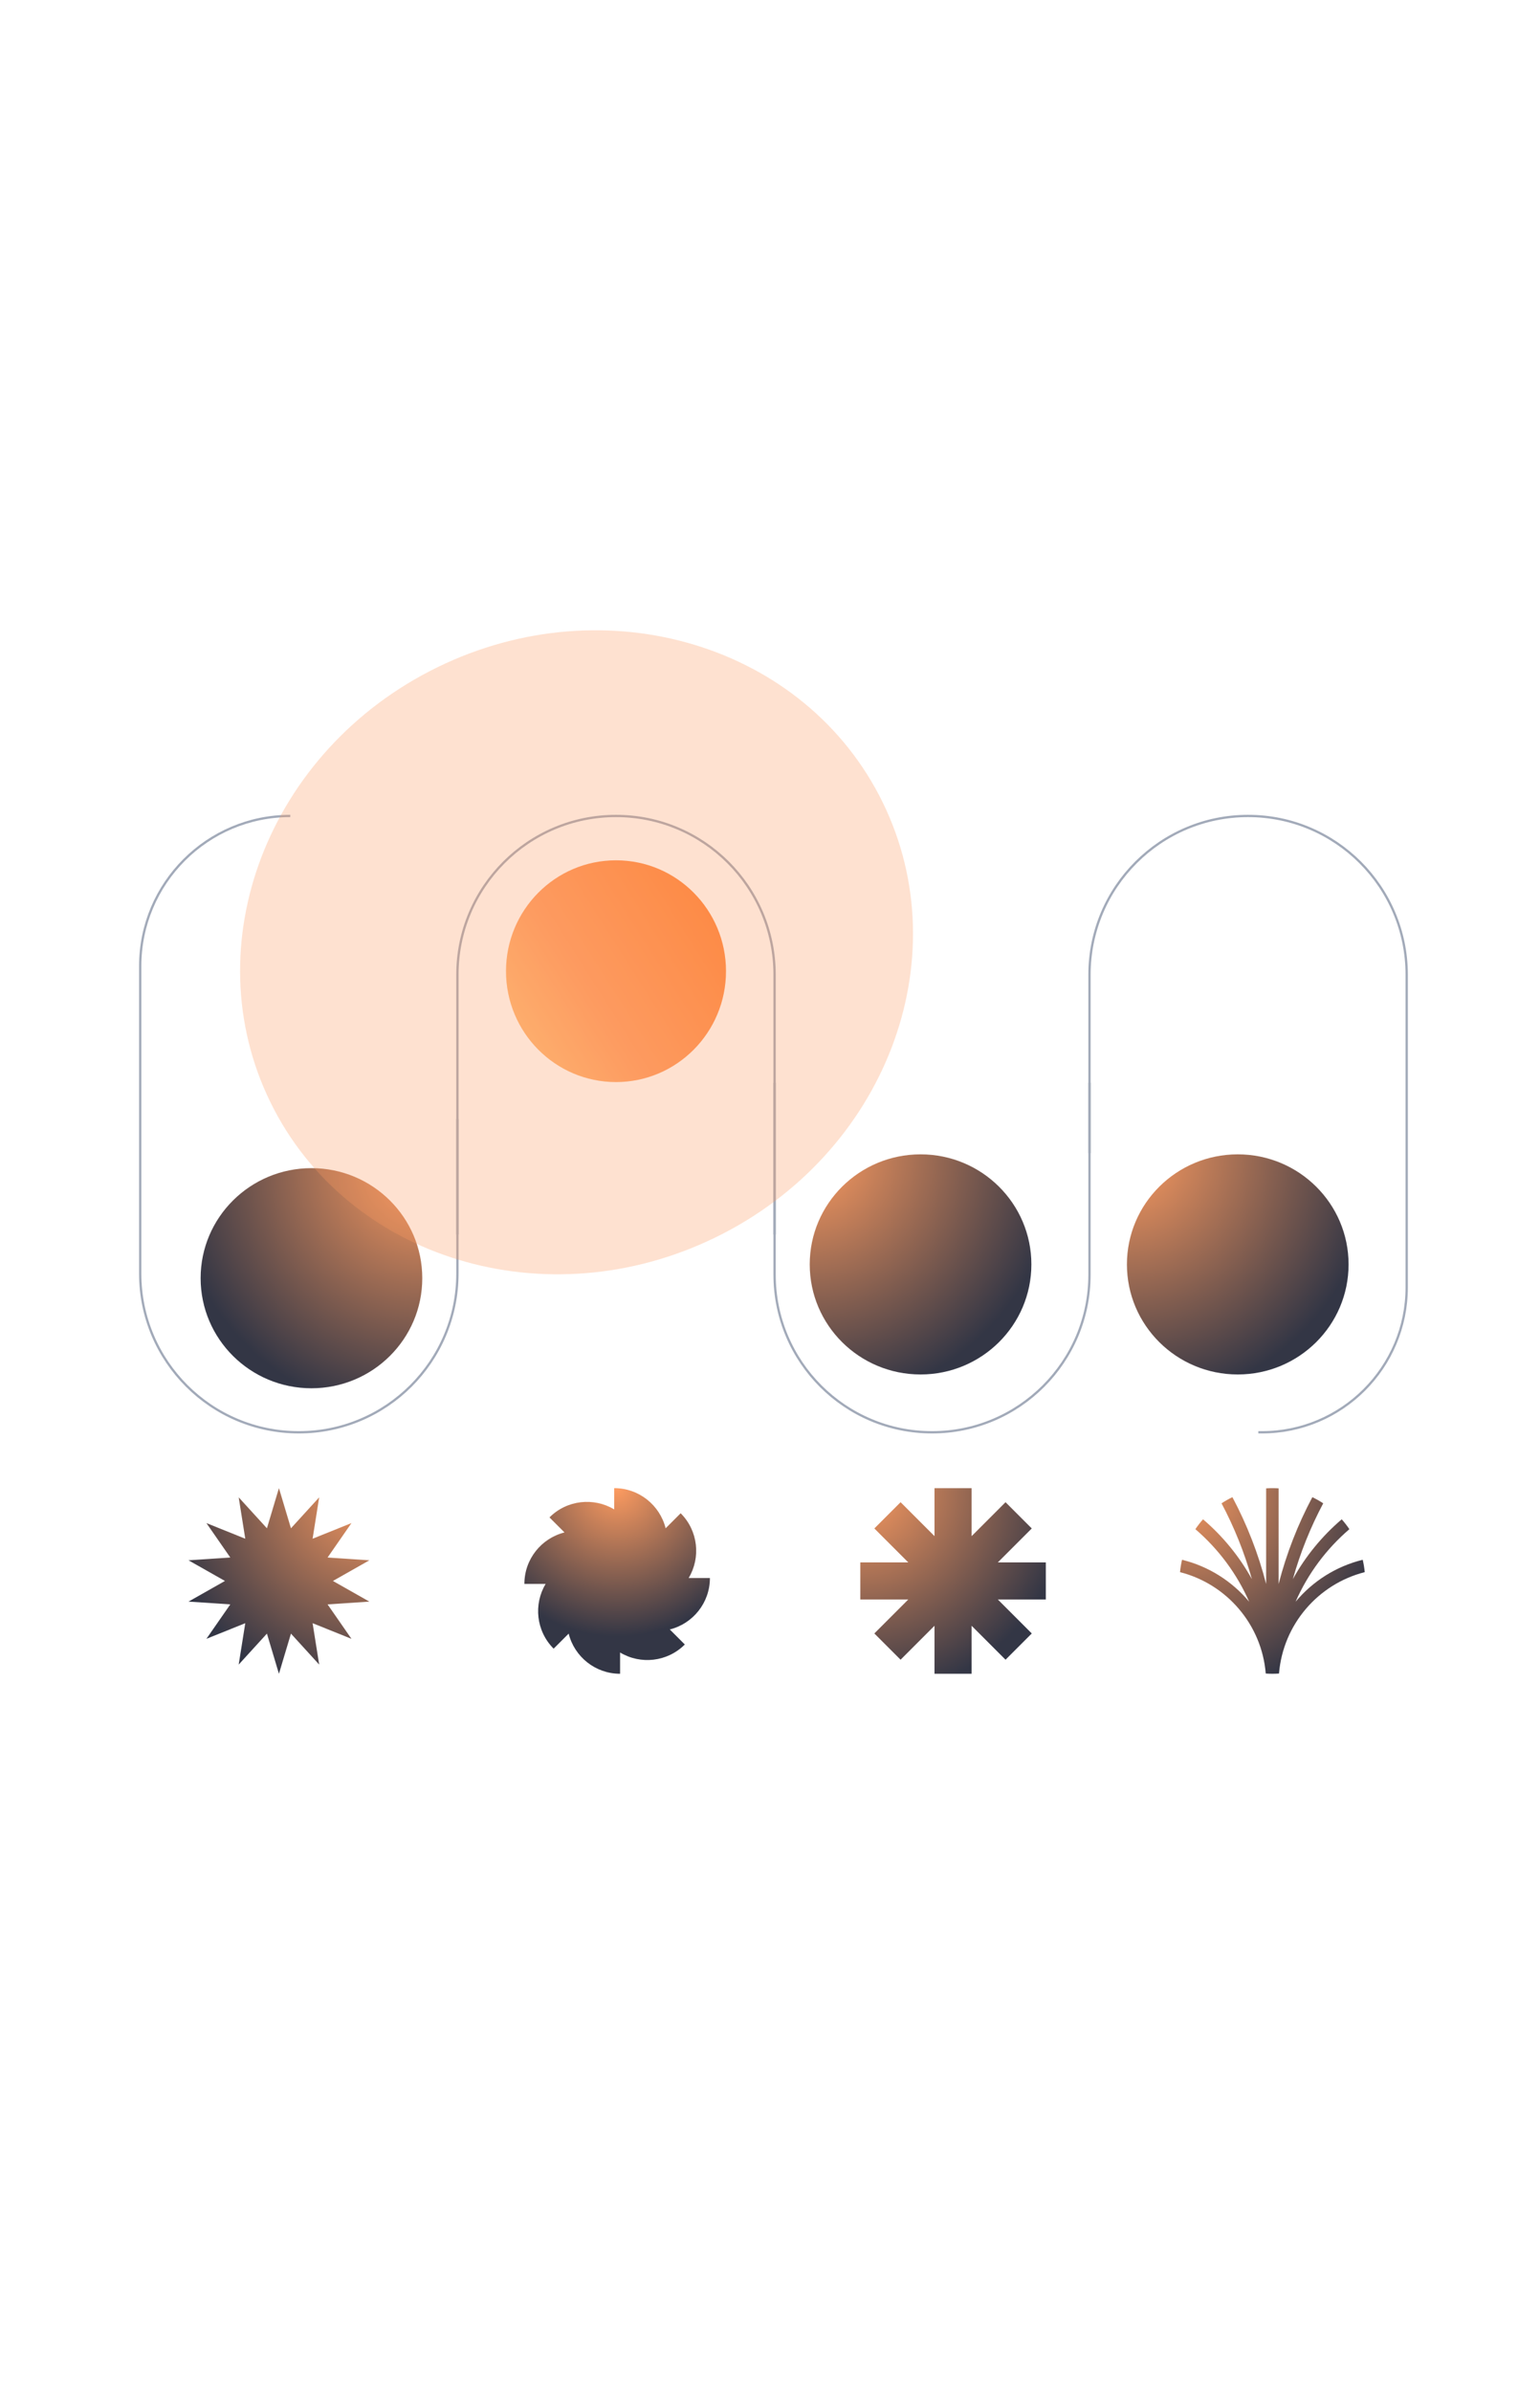 <svg width="670" height="1040" viewBox="0 0 670 1040" fill="none" xmlns="http://www.w3.org/2000/svg">
<g clip-path="url(#clip0_257_1370)">
<g filter="url(#filter0_i_257_1370)">
<path d="M177.715 555.801C177.715 582.231 156.128 603.658 129.5 603.658C102.872 603.658 81.286 582.231 81.286 555.801C81.286 529.37 102.872 507.943 129.5 507.943C156.128 507.943 177.715 529.37 177.715 555.801Z" fill="url(#paint0_radial_257_1370)"/>
</g>
<g filter="url(#filter1_i_257_1370)">
<path d="M454.715 555.801C454.715 582.231 433.128 603.658 406.5 603.658C379.872 603.658 358.286 582.231 358.286 555.801C358.286 529.37 379.872 507.943 406.5 507.943C433.128 507.943 454.715 529.37 454.715 555.801Z" fill="url(#paint1_radial_257_1370)"/>
</g>
<g filter="url(#filter2_dddddd_257_1370)">
<path d="M268 374.086C294.43 374.086 315.857 395.672 315.857 422.3C315.857 448.928 294.43 470.515 268 470.515C241.569 470.515 220.143 448.928 220.143 422.3C220.143 395.672 241.569 374.086 268 374.086Z" fill="url(#paint2_linear_257_1370)"/>
</g>
<g filter="url(#filter3_i_257_1370)">
<path d="M592.715 555.801C592.715 582.231 571.128 603.658 544.5 603.658C517.872 603.658 496.286 582.231 496.286 555.801C496.286 529.37 517.872 507.943 544.5 507.943C571.128 507.943 592.715 529.37 592.715 555.801Z" fill="url(#paint3_radial_257_1370)"/>
</g>
<path d="M199 536.801V423.801C199 385.693 229.892 354.801 268 354.801V354.801C306.108 354.801 337 385.693 337 423.801V536.801" stroke="#A2AAB9"/>
<path d="M337 470.801V554.301C337 592.132 367.668 622.801 405.5 622.801V622.801C443.332 622.801 474 592.132 474 554.301V470.801" stroke="#A2AAB9"/>
<path d="M474 501.386V423.801C474 385.693 504.892 354.801 543 354.801V354.801C581.108 354.801 612 385.693 612 423.801V559.801C612 594.595 583.794 622.801 549 622.801H547.452" stroke="#A2AAB9"/>
<path d="M199 486.58V553.801C199 591.908 168.108 622.801 130 622.801V622.801C91.892 622.801 61 591.908 61 553.801V420.091C61 384.032 90.231 354.801 126.29 354.801V354.801" stroke="#A2AAB9"/>
<g opacity="0.3" filter="url(#filter4_f_257_1370)">
<path d="M117.645 479.285C84.152 410.867 116.631 326.211 190.19 290.202C263.748 254.192 350.531 280.464 384.024 348.883C417.517 417.301 385.038 501.956 311.479 537.966C237.92 573.975 151.138 547.703 117.645 479.285Z" fill="#FD9B60"/>
</g>
<g filter="url(#filter5_i_257_1370)">
<path fill-rule="evenodd" clip-rule="evenodd" d="M289.593 656.396C287.088 646.37 278.02 638.943 267.218 638.943V648.188C258.358 642.871 246.695 644.031 239.057 651.669L245.595 658.207C235.569 660.712 228.143 669.78 228.143 680.582H237.389C232.071 689.442 233.231 701.105 240.869 708.743L247.407 702.206C249.912 712.231 258.979 719.658 269.781 719.658V710.411C278.641 715.729 290.304 714.569 297.942 706.931L291.405 700.394C301.431 697.888 308.857 688.821 308.857 678.019H299.611C304.929 669.159 303.769 657.496 296.131 649.858L289.593 656.396Z" fill="url(#paint4_radial_257_1370)"/>
</g>
<g filter="url(#filter6_i_257_1370)">
<path fill-rule="evenodd" clip-rule="evenodd" d="M387.014 687.371L372.255 702.13L383.67 713.545L398.428 698.787V719.658H414.571V698.786L429.329 713.544L440.744 702.129L425.986 687.371H446.857V671.229H425.986L440.743 656.471L429.329 645.056L414.571 659.815V638.943L398.428 638.943V659.813L383.67 645.056L372.255 656.471L387.013 671.229H366.143V687.371H387.014Z" fill="url(#paint5_radial_257_1370)"/>
</g>
<g filter="url(#filter7_i_257_1370)">
<path fill-rule="evenodd" clip-rule="evenodd" d="M515.255 652.494C523.811 659.788 531.036 668.597 536.516 678.506C533.274 666.962 528.821 655.925 523.303 645.541C524.813 644.55 526.392 643.657 528.034 642.872C534.333 654.703 539.292 667.355 542.709 680.626V639.033C543.606 638.974 544.512 638.943 545.424 638.943C546.336 638.943 547.241 638.974 548.137 639.033V680.63C551.554 667.357 556.514 654.703 562.814 642.872C564.455 643.657 566.035 644.549 567.544 645.54C562.026 655.925 557.573 666.962 554.332 678.506C559.811 668.597 567.036 659.788 575.593 652.494C576.796 653.847 577.909 655.282 578.924 656.788C568.929 665.357 560.877 676.126 555.518 688.344C562.943 679.454 573.113 672.936 584.726 670.094C585.135 671.846 585.43 673.641 585.602 675.472C565.359 680.614 550.068 698.168 548.308 719.556C547.355 719.623 546.394 719.658 545.424 719.658C544.454 719.658 543.492 719.623 542.539 719.556C540.779 698.168 525.489 680.615 505.246 675.472C505.418 673.641 505.713 671.846 506.122 670.095C517.734 672.937 527.905 679.454 535.33 688.344C529.971 676.126 521.918 665.357 511.924 656.789C512.938 655.282 514.052 653.848 515.255 652.494Z" fill="url(#paint6_radial_257_1370)"/>
</g>
<g filter="url(#filter8_i_257_1370)">
<path d="M129.5 638.943L134.726 656.402L147.01 642.94L144.144 660.937L161.052 654.138L150.662 669.11L168.845 670.32L152.988 679.301L168.845 688.281L150.662 689.492L161.052 704.463L144.144 697.664L147.01 715.661L134.726 702.199L129.5 719.658L124.273 702.199L111.989 715.661L114.855 697.664L97.947 704.463L108.338 689.492L90.154 688.281L106.012 679.301L90.154 670.32L108.338 669.11L97.947 654.138L114.855 660.937L111.989 642.94L124.273 656.402L129.5 638.943Z" fill="url(#paint7_radial_257_1370)"/>
</g>
</g>
<defs>
<filter id="filter0_i_257_1370" x="81.286" y="507.943" width="102.429" height="95.714" filterUnits="userSpaceOnUse" color-interpolation-filters="sRGB">
<feFlood flood-opacity="0" result="BackgroundImageFix"/>
<feBlend mode="normal" in="SourceGraphic" in2="BackgroundImageFix" result="shape"/>
<feColorMatrix in="SourceAlpha" type="matrix" values="0 0 0 0 0 0 0 0 0 0 0 0 0 0 0 0 0 0 127 0" result="hardAlpha"/>
<feOffset dx="6"/>
<feGaussianBlur stdDeviation="6"/>
<feComposite in2="hardAlpha" operator="arithmetic" k2="-1" k3="1"/>
<feColorMatrix type="matrix" values="0 0 0 0 0.992 0 0 0 0 0.608 0 0 0 0 0.376 0 0 0 0.3 0"/>
<feBlend mode="normal" in2="shape" result="effect1_innerShadow_257_1370"/>
</filter>
<filter id="filter1_i_257_1370" x="352.286" y="501.943" width="102.429" height="101.714" filterUnits="userSpaceOnUse" color-interpolation-filters="sRGB">
<feFlood flood-opacity="0" result="BackgroundImageFix"/>
<feBlend mode="normal" in="SourceGraphic" in2="BackgroundImageFix" result="shape"/>
<feColorMatrix in="SourceAlpha" type="matrix" values="0 0 0 0 0 0 0 0 0 0 0 0 0 0 0 0 0 0 127 0" result="hardAlpha"/>
<feOffset dx="-6" dy="-6"/>
<feGaussianBlur stdDeviation="6"/>
<feComposite in2="hardAlpha" operator="arithmetic" k2="-1" k3="1"/>
<feColorMatrix type="matrix" values="0 0 0 0 0.992 0 0 0 0 0.608 0 0 0 0 0.376 0 0 0 0.3 0"/>
<feBlend mode="normal" in2="shape" result="effect1_innerShadow_257_1370"/>
</filter>
<filter id="filter2_dddddd_257_1370" x="197.597" y="351.541" width="140.804" height="141.519" filterUnits="userSpaceOnUse" color-interpolation-filters="sRGB">
<feFlood flood-opacity="0" result="BackgroundImageFix"/>
<feColorMatrix in="SourceAlpha" type="matrix" values="0 0 0 0 0 0 0 0 0 0 0 0 0 0 0 0 0 0 127 0" result="hardAlpha"/>
<feOffset/>
<feGaussianBlur stdDeviation="0.268"/>
<feColorMatrix type="matrix" values="0 0 0 0 0.996 0 0 0 0 0.682 0 0 0 0 0.427 0 0 0 0.16 0"/>
<feBlend mode="normal" in2="BackgroundImageFix" result="effect1_dropShadow_257_1370"/>
<feColorMatrix in="SourceAlpha" type="matrix" values="0 0 0 0 0 0 0 0 0 0 0 0 0 0 0 0 0 0 127 0" result="hardAlpha"/>
<feOffset/>
<feGaussianBlur stdDeviation="0.537"/>
<feColorMatrix type="matrix" values="0 0 0 0 0.996 0 0 0 0 0.682 0 0 0 0 0.427 0 0 0 0.16 0"/>
<feBlend mode="normal" in2="effect1_dropShadow_257_1370" result="effect2_dropShadow_257_1370"/>
<feColorMatrix in="SourceAlpha" type="matrix" values="0 0 0 0 0 0 0 0 0 0 0 0 0 0 0 0 0 0 127 0" result="hardAlpha"/>
<feOffset/>
<feGaussianBlur stdDeviation="1.879"/>
<feColorMatrix type="matrix" values="0 0 0 0 0.996 0 0 0 0 0.682 0 0 0 0 0.427 0 0 0 0.16 0"/>
<feBlend mode="normal" in2="effect2_dropShadow_257_1370" result="effect3_dropShadow_257_1370"/>
<feColorMatrix in="SourceAlpha" type="matrix" values="0 0 0 0 0 0 0 0 0 0 0 0 0 0 0 0 0 0 127 0" result="hardAlpha"/>
<feOffset/>
<feGaussianBlur stdDeviation="3.758"/>
<feColorMatrix type="matrix" values="0 0 0 0 0.996 0 0 0 0 0.682 0 0 0 0 0.427 0 0 0 0.16 0"/>
<feBlend mode="normal" in2="effect3_dropShadow_257_1370" result="effect4_dropShadow_257_1370"/>
<feColorMatrix in="SourceAlpha" type="matrix" values="0 0 0 0 0 0 0 0 0 0 0 0 0 0 0 0 0 0 127 0" result="hardAlpha"/>
<feOffset/>
<feGaussianBlur stdDeviation="6.442"/>
<feColorMatrix type="matrix" values="0 0 0 0 0.996 0 0 0 0 0.682 0 0 0 0 0.427 0 0 0 0.16 0"/>
<feBlend mode="normal" in2="effect4_dropShadow_257_1370" result="effect5_dropShadow_257_1370"/>
<feColorMatrix in="SourceAlpha" type="matrix" values="0 0 0 0 0 0 0 0 0 0 0 0 0 0 0 0 0 0 127 0" result="hardAlpha"/>
<feOffset/>
<feGaussianBlur stdDeviation="11.273"/>
<feColorMatrix type="matrix" values="0 0 0 0 0.996 0 0 0 0 0.682 0 0 0 0 0.427 0 0 0 0.16 0"/>
<feBlend mode="normal" in2="effect5_dropShadow_257_1370" result="effect6_dropShadow_257_1370"/>
<feBlend mode="normal" in="SourceGraphic" in2="effect6_dropShadow_257_1370" result="shape"/>
</filter>
<filter id="filter3_i_257_1370" x="490.286" y="501.943" width="102.429" height="101.714" filterUnits="userSpaceOnUse" color-interpolation-filters="sRGB">
<feFlood flood-opacity="0" result="BackgroundImageFix"/>
<feBlend mode="normal" in="SourceGraphic" in2="BackgroundImageFix" result="shape"/>
<feColorMatrix in="SourceAlpha" type="matrix" values="0 0 0 0 0 0 0 0 0 0 0 0 0 0 0 0 0 0 127 0" result="hardAlpha"/>
<feOffset dx="-6" dy="-6"/>
<feGaussianBlur stdDeviation="6"/>
<feComposite in2="hardAlpha" operator="arithmetic" k2="-1" k3="1"/>
<feColorMatrix type="matrix" values="0 0 0 0 0.992 0 0 0 0 0.608 0 0 0 0 0.376 0 0 0 0.3 0"/>
<feBlend mode="normal" in2="shape" result="effect1_innerShadow_257_1370"/>
</filter>
<filter id="filter4_f_257_1370" x="-9.548" y="160.062" width="520.765" height="508.042" filterUnits="userSpaceOnUse" color-interpolation-filters="sRGB">
<feFlood flood-opacity="0" result="BackgroundImageFix"/>
<feBlend mode="normal" in="SourceGraphic" in2="BackgroundImageFix" result="shape"/>
<feGaussianBlur stdDeviation="57" result="effect1_foregroundBlur_257_1370"/>
</filter>
<filter id="filter5_i_257_1370" x="212" y="622.801" width="113" height="121.143" filterUnits="userSpaceOnUse" color-interpolation-filters="sRGB">
<feFlood flood-opacity="0" result="BackgroundImageFix"/>
<feBlend mode="normal" in="SourceGraphic" in2="BackgroundImageFix" result="shape"/>
<feColorMatrix in="SourceAlpha" type="matrix" values="0 0 0 0 0 0 0 0 0 0 0 0 0 0 0 0 0 0 127 0" result="hardAlpha"/>
<feOffset dy="8.143"/>
<feGaussianBlur stdDeviation="8.143"/>
<feComposite in2="hardAlpha" operator="arithmetic" k2="-1" k3="1"/>
<feColorMatrix type="matrix" values="0 0 0 0 0.992 0 0 0 0 0.608 0 0 0 0 0.376 0 0 0 1 0"/>
<feBlend mode="normal" in2="shape" result="effect1_innerShadow_257_1370"/>
</filter>
<filter id="filter6_i_257_1370" x="350" y="622.801" width="121.143" height="121.143" filterUnits="userSpaceOnUse" color-interpolation-filters="sRGB">
<feFlood flood-opacity="0" result="BackgroundImageFix"/>
<feBlend mode="normal" in="SourceGraphic" in2="BackgroundImageFix" result="shape"/>
<feColorMatrix in="SourceAlpha" type="matrix" values="0 0 0 0 0 0 0 0 0 0 0 0 0 0 0 0 0 0 127 0" result="hardAlpha"/>
<feOffset dx="8.143" dy="8.143"/>
<feGaussianBlur stdDeviation="8.143"/>
<feComposite in2="hardAlpha" operator="arithmetic" k2="-1" k3="1"/>
<feColorMatrix type="matrix" values="0 0 0 0 0.992 0 0 0 0 0.608 0 0 0 0 0.376 0 0 0 1 0"/>
<feBlend mode="normal" in2="shape" result="effect1_innerShadow_257_1370"/>
</filter>
<filter id="filter7_i_257_1370" x="489" y="622.801" width="121.143" height="121.143" filterUnits="userSpaceOnUse" color-interpolation-filters="sRGB">
<feFlood flood-opacity="0" result="BackgroundImageFix"/>
<feBlend mode="normal" in="SourceGraphic" in2="BackgroundImageFix" result="shape"/>
<feColorMatrix in="SourceAlpha" type="matrix" values="0 0 0 0 0 0 0 0 0 0 0 0 0 0 0 0 0 0 127 0" result="hardAlpha"/>
<feOffset dx="8.143" dy="8.143"/>
<feGaussianBlur stdDeviation="8.143"/>
<feComposite in2="hardAlpha" operator="arithmetic" k2="-1" k3="1"/>
<feColorMatrix type="matrix" values="0 0 0 0 0.992 0 0 0 0 0.608 0 0 0 0 0.376 0 0 0 1 0"/>
<feBlend mode="normal" in2="shape" result="effect1_innerShadow_257_1370"/>
</filter>
<filter id="filter8_i_257_1370" x="64.857" y="622.801" width="121.143" height="121.143" filterUnits="userSpaceOnUse" color-interpolation-filters="sRGB">
<feFlood flood-opacity="0" result="BackgroundImageFix"/>
<feBlend mode="normal" in="SourceGraphic" in2="BackgroundImageFix" result="shape"/>
<feColorMatrix in="SourceAlpha" type="matrix" values="0 0 0 0 0 0 0 0 0 0 0 0 0 0 0 0 0 0 127 0" result="hardAlpha"/>
<feOffset dx="-8.143" dy="8.143"/>
<feGaussianBlur stdDeviation="8.143"/>
<feComposite in2="hardAlpha" operator="arithmetic" k2="-1" k3="1"/>
<feColorMatrix type="matrix" values="0 0 0 0 0.992 0 0 0 0 0.608 0 0 0 0 0.376 0 0 0 1 0"/>
<feBlend mode="normal" in2="shape" result="effect1_innerShadow_257_1370"/>
</filter>
<radialGradient id="paint0_radial_257_1370" cx="0" cy="0" r="1" gradientUnits="userSpaceOnUse" gradientTransform="translate(177.715 507.943) rotate(135.213) scale(135.866 135.863)">
<stop stop-color="#FD9B60"/>
<stop offset="0.8" stop-color="#333645"/>
</radialGradient>
<radialGradient id="paint1_radial_257_1370" cx="0" cy="0" r="1" gradientUnits="userSpaceOnUse" gradientTransform="translate(358.286 507.943) rotate(44.787) scale(135.866 135.863)">
<stop stop-color="#FD9B60"/>
<stop offset="0.8" stop-color="#333645"/>
</radialGradient>
<linearGradient id="paint2_linear_257_1370" x1="315.857" y1="393.81" x2="196.246" y2="469.707" gradientUnits="userSpaceOnUse">
<stop stop-color="#FD8237"/>
<stop offset="0.5" stop-color="#FD9B60"/>
<stop offset="1" stop-color="#FDD284"/>
</linearGradient>
<radialGradient id="paint3_radial_257_1370" cx="0" cy="0" r="1" gradientUnits="userSpaceOnUse" gradientTransform="translate(496.286 507.943) rotate(44.787) scale(135.866 135.863)">
<stop stop-color="#FD9B60"/>
<stop offset="0.8" stop-color="#333645"/>
</radialGradient>
<radialGradient id="paint4_radial_257_1370" cx="0" cy="0" r="1" gradientUnits="userSpaceOnUse" gradientTransform="translate(268.5 638.943) rotate(90) scale(80.714 80.714)">
<stop stop-color="#FD9B60"/>
<stop offset="0.8" stop-color="#333645"/>
</radialGradient>
<radialGradient id="paint5_radial_257_1370" cx="0" cy="0" r="1" gradientUnits="userSpaceOnUse" gradientTransform="translate(366.143 638.943) rotate(45) scale(114.147)">
<stop stop-color="#FD9B60"/>
<stop offset="0.8" stop-color="#333645"/>
</radialGradient>
<radialGradient id="paint6_radial_257_1370" cx="0" cy="0" r="1" gradientUnits="userSpaceOnUse" gradientTransform="translate(505.246 638.943) rotate(45.127) scale(113.894 113.893)">
<stop stop-color="#FD9B60"/>
<stop offset="0.8" stop-color="#333645"/>
</radialGradient>
<radialGradient id="paint7_radial_257_1370" cx="0" cy="0" r="1" gradientUnits="userSpaceOnUse" gradientTransform="translate(169.857 638.943) rotate(135) scale(114.147)">
<stop stop-color="#FD9B60"/>
<stop offset="0.8" stop-color="#333645"/>
</radialGradient>
<clipPath id="clip0_257_1370">
<rect width="670" height="1040" fill="white"/>
</clipPath>
</defs>
</svg>
